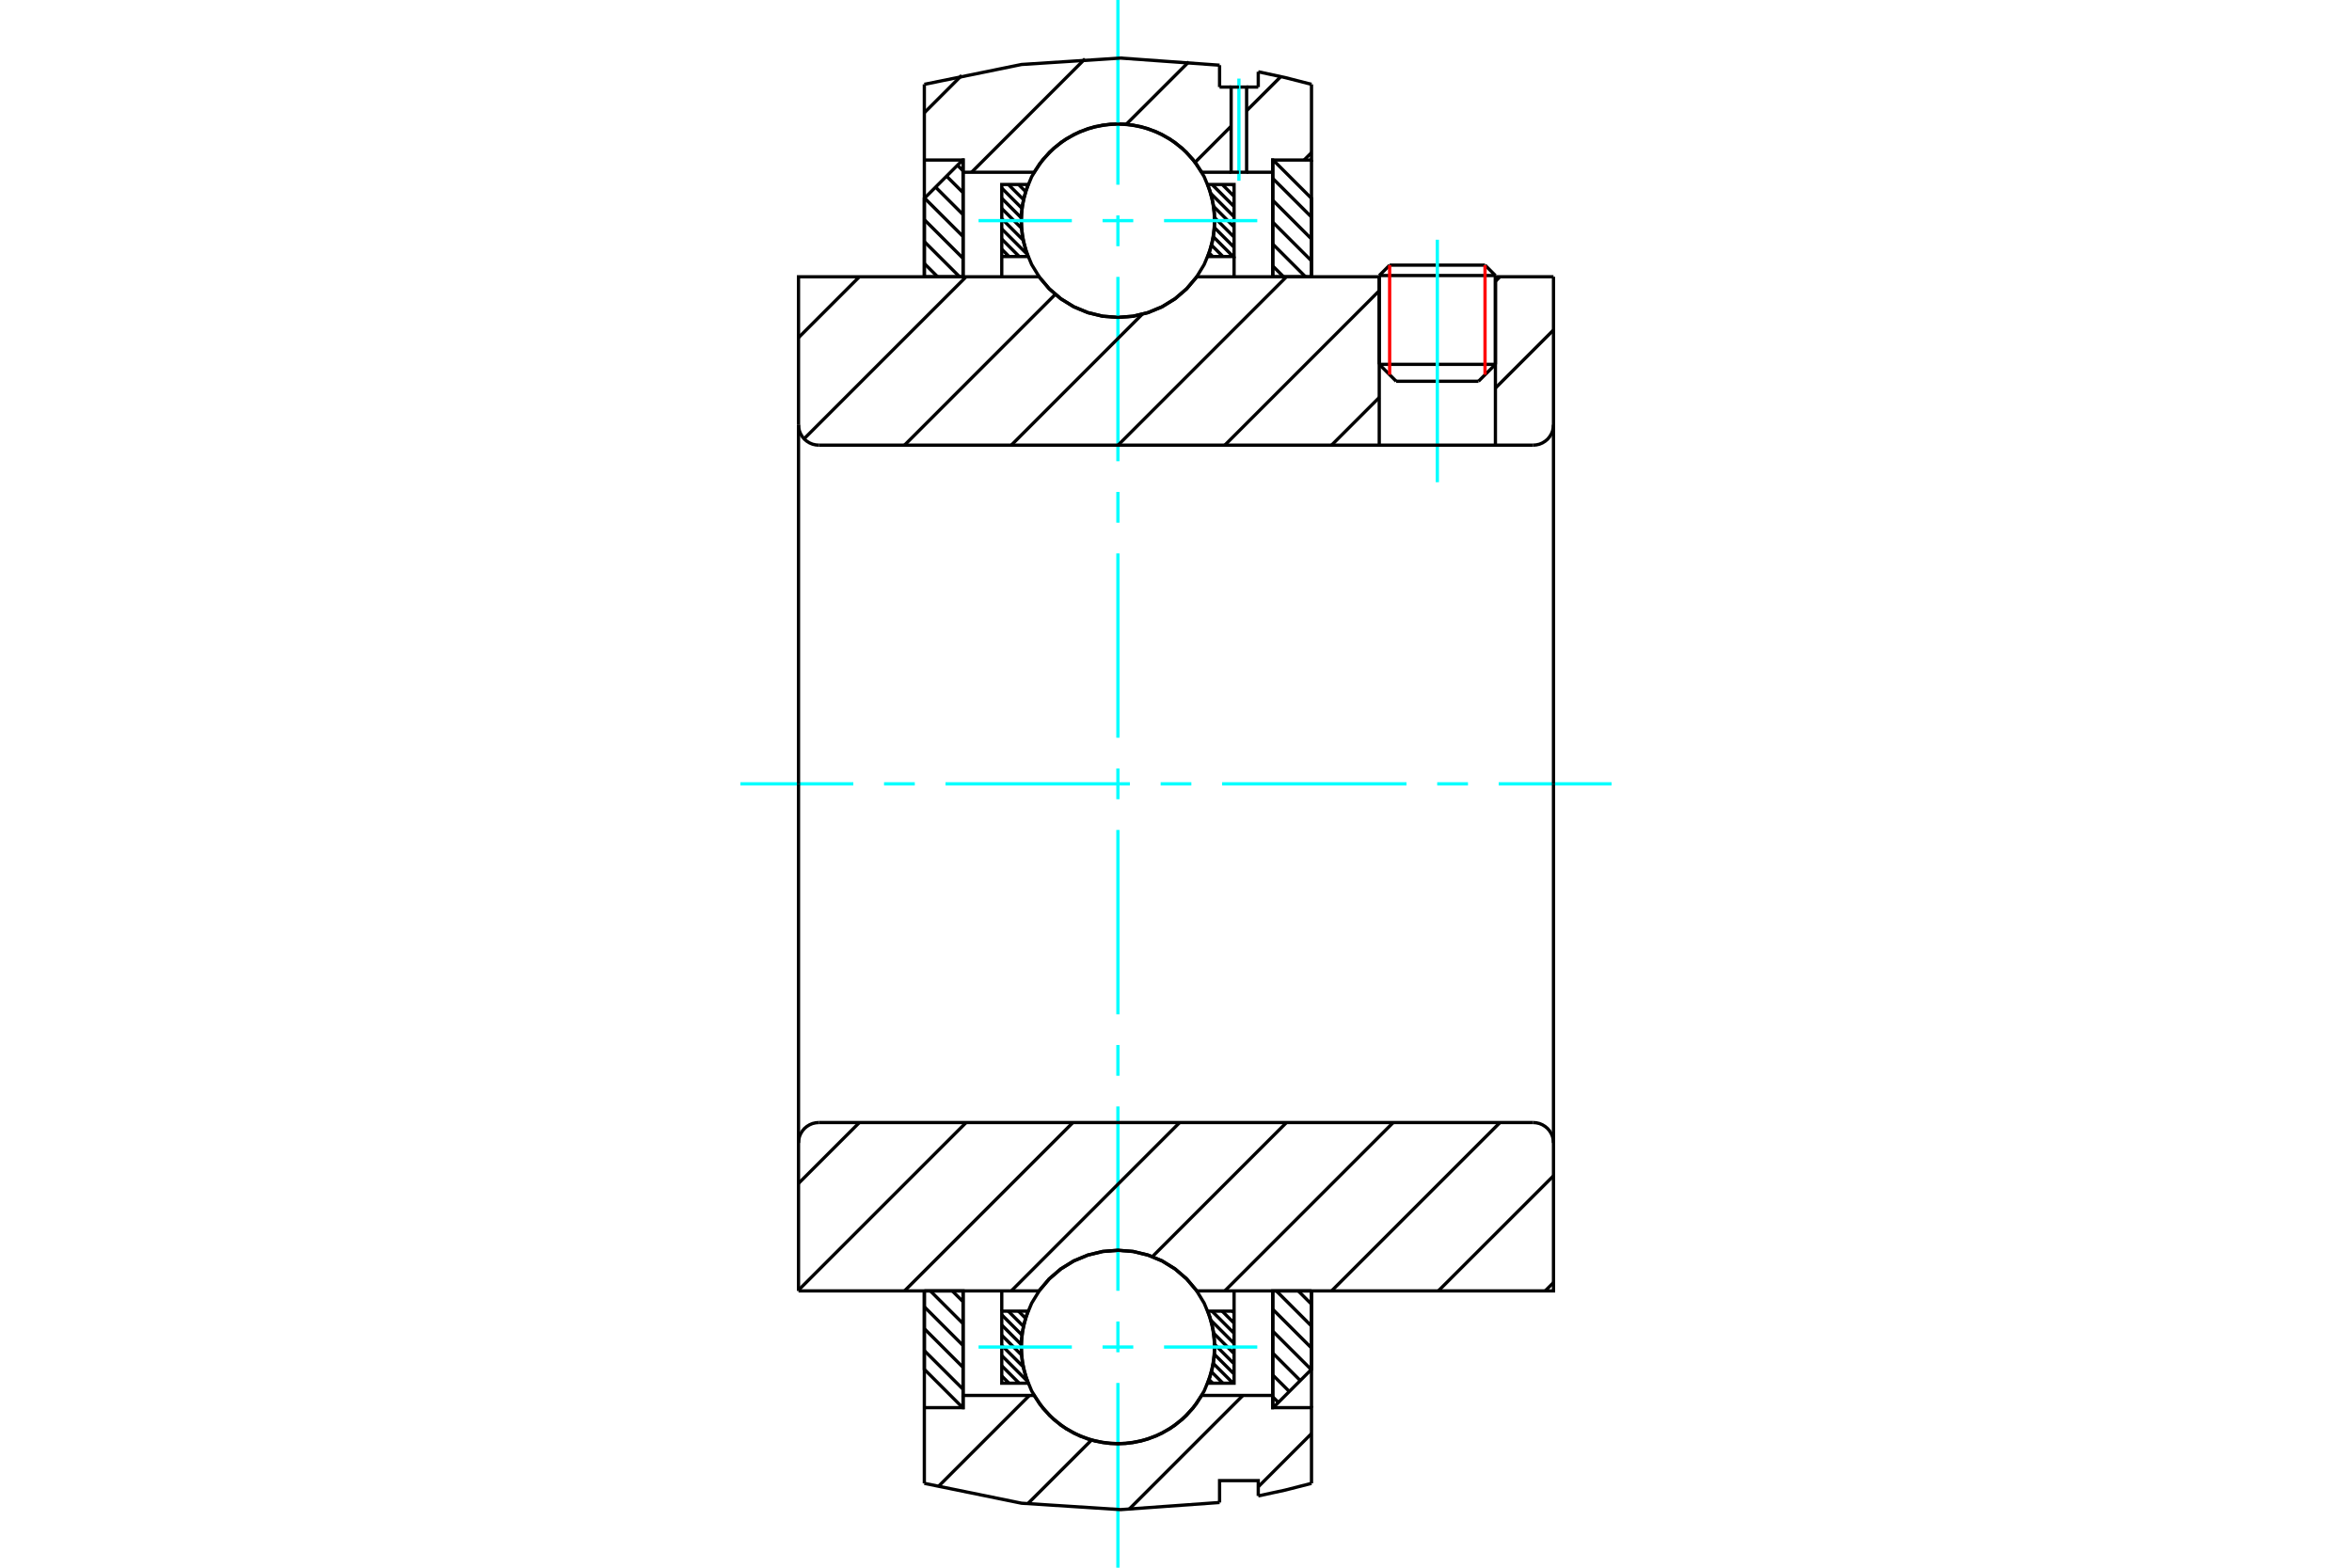 <?xml version="1.0" standalone="no"?>
<!DOCTYPE svg PUBLIC "-//W3C//DTD SVG 1.1//EN"
	"http://www.w3.org/Graphics/SVG/1.1/DTD/svg11.dtd">
<svg xmlns="http://www.w3.org/2000/svg" height="100%" width="100%" viewBox="0 0 36000 24000">
	<rect x="-1800" y="-1200" width="39600" height="26400" style="fill:#FFF"/>
	<g style="fill:none; fill-rule:evenodd" transform="matrix(1 0 0 1 0 0)">
		<g style="fill:none; stroke:#000; stroke-width:50; shape-rendering:geometricPrecision">
			<line x1="22889" y1="4218" x2="21111" y2="4218"/>
			<line x1="21270" y1="4059" x2="22730" y2="4059"/>
			<line x1="21111" y1="5578" x2="22889" y2="5578"/>
			<line x1="22630" y1="5837" x2="21370" y2="5837"/>
			<line x1="21270" y1="4059" x2="21111" y2="4218"/>
			<line x1="22889" y1="4218" x2="22730" y2="4059"/>
			<line x1="22630" y1="5837" x2="22889" y2="5578"/>
			<line x1="21111" y1="5578" x2="21370" y2="5837"/>
			<line x1="21111" y1="4218" x2="21111" y2="5578"/>
			<line x1="22889" y1="5578" x2="22889" y2="4218"/>
		</g>
		<g style="fill:none; stroke:#0FF; stroke-width:50; shape-rendering:geometricPrecision">
			<line x1="22000" y1="7382" x2="22000" y2="3670"/>
		</g>
		<g style="fill:none; stroke:#F00; stroke-width:50; shape-rendering:geometricPrecision">
			<line x1="22730" y1="4059" x2="22730" y2="5737"/>
			<line x1="21270" y1="5737" x2="21270" y2="4059"/>
		</g>
		<g style="fill:none; stroke:#000; stroke-width:50; shape-rendering:geometricPrecision">
			<line x1="14148" y1="20677" x2="14741" y2="21269"/>
			<line x1="14148" y1="20341" x2="14741" y2="20934"/>
			<line x1="14148" y1="20006" x2="14741" y2="20599"/>
			<line x1="14240" y1="19763" x2="14741" y2="20264"/>
			<line x1="14575" y1="19763" x2="14741" y2="19928"/>
			<polyline points="14148,19763 14148,20963 14735,21550 14741,21550 14741,19763 14148,19763"/>
		</g>
		<g style="fill:none; stroke:#0FF; stroke-width:50; shape-rendering:geometricPrecision">
			<line x1="11333" y1="12000" x2="13061" y2="12000"/>
			<line x1="13531" y1="12000" x2="14002" y2="12000"/>
			<line x1="14472" y1="12000" x2="17294" y2="12000"/>
			<line x1="17765" y1="12000" x2="18235" y2="12000"/>
			<line x1="18706" y1="12000" x2="21528" y2="12000"/>
			<line x1="21998" y1="12000" x2="22469" y2="12000"/>
			<line x1="22939" y1="12000" x2="24667" y2="12000"/>
		</g>
		<g style="fill:none; stroke:#000; stroke-width:50; shape-rendering:geometricPrecision">
			<line x1="14148" y1="4034" x2="14351" y2="4237"/>
			<line x1="14148" y1="3699" x2="14687" y2="4237"/>
			<line x1="14148" y1="3363" x2="14741" y2="3956"/>
			<line x1="14152" y1="3033" x2="14741" y2="3621"/>
			<line x1="14320" y1="2865" x2="14741" y2="3286"/>
			<line x1="14488" y1="2697" x2="14741" y2="2950"/>
			<line x1="14655" y1="2530" x2="14741" y2="2615"/>
			<polyline points="14741,4237 14741,2450 14735,2450 14148,3037 14148,4237 14741,4237"/>
			<line x1="19871" y1="19763" x2="20074" y2="19966"/>
			<line x1="19536" y1="19763" x2="20074" y2="20301"/>
			<line x1="19481" y1="20044" x2="20074" y2="20637"/>
			<line x1="19481" y1="20379" x2="20070" y2="20967"/>
			<line x1="19481" y1="20714" x2="19902" y2="21135"/>
			<line x1="19481" y1="21050" x2="19735" y2="21303"/>
			<line x1="19481" y1="21385" x2="19567" y2="21470"/>
			<polyline points="20074,19763 20074,20963 19487,21550 19481,21550 19481,19763 20074,19763"/>
			<line x1="19481" y1="2731" x2="20074" y2="3323"/>
			<line x1="19481" y1="3066" x2="20074" y2="3659"/>
			<line x1="19481" y1="3401" x2="20074" y2="3994"/>
			<line x1="19481" y1="3736" x2="19982" y2="4237"/>
			<line x1="19481" y1="4072" x2="19647" y2="4237"/>
			<polyline points="19481,4237 19481,2450 19487,2450 20074,3037 20074,4237 19481,4237"/>
			<line x1="18863" y1="20073" x2="18889" y2="20100"/>
			<line x1="18707" y1="20073" x2="18889" y2="20256"/>
			<line x1="18551" y1="20073" x2="18889" y2="20411"/>
			<line x1="18534" y1="20212" x2="18889" y2="20567"/>
			<line x1="18577" y1="20411" x2="18889" y2="20723"/>
			<line x1="18591" y1="20581" x2="18889" y2="20879"/>
			<line x1="18588" y1="20734" x2="18889" y2="21035"/>
			<line x1="18571" y1="20873" x2="18874" y2="21176"/>
			<line x1="18543" y1="21001" x2="18718" y2="21176"/>
			<line x1="18506" y1="21120" x2="18562" y2="21176"/>
			<line x1="15589" y1="20073" x2="15697" y2="20181"/>
			<line x1="15433" y1="20073" x2="15665" y2="20305"/>
			<line x1="15333" y1="20129" x2="15641" y2="20437"/>
			<line x1="15333" y1="20285" x2="15631" y2="20583"/>
			<line x1="15333" y1="20441" x2="15635" y2="20743"/>
			<line x1="15333" y1="20597" x2="15662" y2="20925"/>
			<line x1="15333" y1="20753" x2="15725" y2="21145"/>
			<line x1="15333" y1="20909" x2="15600" y2="21176"/>
			<line x1="15333" y1="21065" x2="15444" y2="21176"/>
			<line x1="15333" y1="20073" x2="15333" y2="19763"/>
			<polyline points="18889,19763 18889,20073 18889,21176 18485,21176 18553,20961 18588,20738 18588,20512 18555,20289 18487,20073 18889,20073"/>
			<polyline points="15737,21176 15333,21176 15333,20073 15735,20073 15668,20289 15634,20512 15634,20738 15669,20961 15737,21176"/>
			<line x1="18863" y1="2824" x2="18889" y2="2850"/>
			<line x1="18707" y1="2824" x2="18889" y2="3006"/>
			<line x1="18551" y1="2824" x2="18889" y2="3162"/>
			<line x1="18532" y1="2961" x2="18889" y2="3318"/>
			<line x1="18576" y1="3161" x2="18889" y2="3474"/>
			<line x1="18591" y1="3332" x2="18889" y2="3630"/>
			<line x1="18588" y1="3485" x2="18889" y2="3786"/>
			<line x1="18571" y1="3624" x2="18874" y2="3927"/>
			<line x1="18544" y1="3753" x2="18718" y2="3927"/>
			<line x1="18507" y1="3872" x2="18562" y2="3927"/>
			<line x1="15589" y1="2824" x2="15698" y2="2933"/>
			<line x1="15433" y1="2824" x2="15666" y2="3056"/>
			<line x1="15333" y1="2880" x2="15642" y2="3189"/>
			<line x1="15333" y1="3036" x2="15631" y2="3334"/>
			<line x1="15333" y1="3192" x2="15635" y2="3493"/>
			<line x1="15333" y1="3348" x2="15660" y2="3675"/>
			<line x1="15333" y1="3504" x2="15723" y2="3893"/>
			<line x1="15333" y1="3660" x2="15600" y2="3927"/>
			<line x1="15333" y1="3815" x2="15444" y2="3927"/>
			<line x1="18889" y1="3927" x2="18889" y2="4237"/>
			<polyline points="15333,4237 15333,3927 15333,2824 15737,2824 15669,3039 15634,3262 15634,3488 15668,3711 15735,3927 15333,3927"/>
			<polyline points="18485,2824 18889,2824 18889,3927 18487,3927 18555,3711 18588,3488 18588,3262 18553,3039 18485,2824"/>
			<polyline points="18593,3378 18574,3146 18520,2920 18431,2705 18310,2507 18159,2330 17982,2179 17784,2058 17569,1969 17343,1915 17111,1896 16879,1915 16653,1969 16439,2058 16240,2179 16064,2330 15913,2507 15791,2705 15702,2920 15648,3146 15630,3378 15648,3610 15702,3836 15791,4050 15913,4249 16064,4425 16240,4576 16439,4698 16653,4787 16879,4841 17111,4859 17343,4841 17569,4787 17784,4698 17982,4576 18159,4425 18310,4249 18431,4050 18520,3836 18574,3610 18593,3378"/>
		</g>
		<g style="fill:none; stroke:#0FF; stroke-width:50; shape-rendering:geometricPrecision">
			<line x1="14978" y1="3378" x2="16406" y2="3378"/>
			<line x1="16876" y1="3378" x2="17346" y2="3378"/>
			<line x1="17817" y1="3378" x2="19244" y2="3378"/>
			<line x1="17111" y1="24000" x2="17111" y2="21172"/>
			<line x1="17111" y1="20702" x2="17111" y2="20231"/>
			<line x1="17111" y1="19761" x2="17111" y2="16939"/>
			<line x1="17111" y1="16469" x2="17111" y2="15998"/>
			<line x1="17111" y1="15528" x2="17111" y2="12706"/>
			<line x1="17111" y1="12235" x2="17111" y2="11765"/>
			<line x1="17111" y1="11294" x2="17111" y2="8472"/>
			<line x1="17111" y1="8002" x2="17111" y2="7531"/>
			<line x1="17111" y1="7061" x2="17111" y2="4239"/>
			<line x1="17111" y1="3769" x2="17111" y2="3298"/>
			<line x1="17111" y1="2828" x2="17111" y2="0"/>
		</g>
		<g style="fill:none; stroke:#000; stroke-width:50; shape-rendering:geometricPrecision">
			<polyline points="18593,20622 18574,20390 18520,20164 18431,19950 18310,19751 18159,19575 17982,19424 17784,19302 17569,19213 17343,19159 17111,19141 16879,19159 16653,19213 16439,19302 16240,19424 16064,19575 15913,19751 15791,19950 15702,20164 15648,20390 15630,20622 15648,20854 15702,21080 15791,21295 15913,21493 16064,21670 16240,21821 16439,21942 16653,22031 16879,22085 17111,22104 17343,22085 17569,22031 17784,21942 17982,21821 18159,21670 18310,21493 18431,21295 18520,21080 18574,20854 18593,20622"/>
		</g>
		<g style="fill:none; stroke:#0FF; stroke-width:50; shape-rendering:geometricPrecision">
			<line x1="14978" y1="20622" x2="16406" y2="20622"/>
			<line x1="16876" y1="20622" x2="17346" y2="20622"/>
			<line x1="17817" y1="20622" x2="19244" y2="20622"/>
		</g>
		<g style="fill:none; stroke:#000; stroke-width:50; shape-rendering:geometricPrecision">
			<line x1="20074" y1="21947" x2="19259" y2="22762"/>
			<line x1="19024" y1="21363" x2="17283" y2="23104"/>
			<line x1="16706" y1="22047" x2="15732" y2="23020"/>
			<line x1="15756" y1="21363" x2="14359" y2="22760"/>
			<line x1="20074" y1="2337" x2="19961" y2="2450"/>
			<line x1="18844" y1="1932" x2="18293" y2="2484"/>
			<line x1="19598" y1="1179" x2="19081" y2="1695"/>
			<line x1="18196" y1="947" x2="17240" y2="1902"/>
			<line x1="16607" y1="901" x2="14871" y2="2637"/>
			<line x1="14720" y1="1154" x2="14148" y2="1726"/>
			<polyline points="14148,4237 14148,2450 14148,1291"/>
			<polyline points="18667,998 17152,889 15636,987 14148,1291"/>
			<line x1="18667" y1="998" x2="18667" y2="1333"/>
			<line x1="19081" y1="1333" x2="19259" y2="1333"/>
			<line x1="18667" y1="1333" x2="18844" y2="1333"/>
			<line x1="19259" y1="1333" x2="19259" y2="1099"/>
			<polyline points="20074,1291 19668,1187 19259,1099"/>
			<polyline points="20074,1291 20074,2450 19481,2450 19481,2637 19481,4237"/>
			<line x1="18844" y1="2637" x2="18394" y2="2637"/>
			<line x1="19481" y1="2637" x2="19081" y2="2637"/>
			<polyline points="18394,2637 18259,2441 18094,2269 17903,2126 17692,2015 17466,1939 17230,1901 16992,1901 16757,1939 16530,2015 16319,2126 16129,2269 15964,2441 15828,2637 14741,2637 14741,4237"/>
			<polyline points="14741,2637 14741,2450 14148,2450"/>
			<line x1="20074" y1="2450" x2="20074" y2="4237"/>
			<line x1="20074" y1="19763" x2="20074" y2="21550"/>
			<polyline points="14148,21550 14741,21550 14741,21363"/>
			<polyline points="14741,19763 14741,21363 15828,21363 15964,21559 16129,21731 16319,21874 16530,21985 16757,22061 16992,22099 17230,22099 17466,22061 17692,21985 17903,21874 18094,21731 18259,21559 18394,21363 19481,21363"/>
			<polyline points="19481,19763 19481,21363 19481,21550 20074,21550 20074,22709"/>
			<polyline points="19259,22901 19668,22813 20074,22709"/>
			<polyline points="19259,22901 19259,22667 18667,22667 18667,23002"/>
			<polyline points="14148,22709 15636,23013 17152,23111 18667,23002"/>
			<polyline points="14148,22709 14148,21550 14148,19763"/>
			<line x1="23778" y1="19635" x2="23650" y2="19763"/>
			<line x1="23778" y1="18001" x2="22015" y2="19763"/>
			<line x1="22959" y1="17185" x2="20381" y2="19763"/>
			<line x1="21325" y1="17185" x2="18747" y2="19763"/>
			<line x1="19691" y1="17185" x2="17638" y2="19238"/>
			<line x1="18056" y1="17185" x2="15479" y2="19763"/>
			<line x1="16422" y1="17185" x2="13844" y2="19763"/>
			<line x1="14788" y1="17185" x2="12222" y2="19751"/>
			<line x1="13154" y1="17185" x2="12222" y2="18117"/>
			<line x1="12222" y1="12000" x2="12222" y2="19763"/>
			<polyline points="12533,17185 12485,17189 12437,17200 12392,17219 12350,17245 12313,17276 12282,17313 12256,17355 12237,17400 12226,17448 12222,17496"/>
			<line x1="12533" y1="17185" x2="23467" y2="17185"/>
			<polyline points="23778,17496 23774,17448 23763,17400 23744,17355 23718,17313 23687,17276 23650,17245 23608,17219 23563,17200 23515,17189 23467,17185"/>
			<polyline points="23778,17496 23778,19763 23185,19763 18318,19763 18167,19583 17990,19429 17790,19305 17573,19215 17345,19159 17111,19141 16877,19159 16649,19215 16432,19305 16233,19429 16055,19583 15904,19763 12815,19763 12222,19763"/>
			<line x1="23778" y1="12000" x2="23778" y2="17496"/>
			<line x1="23778" y1="5052" x2="22889" y2="5941"/>
			<line x1="22959" y1="4237" x2="22889" y2="4307"/>
			<line x1="21111" y1="6085" x2="20381" y2="6815"/>
			<line x1="21111" y1="4451" x2="18747" y2="6815"/>
			<line x1="19691" y1="4237" x2="17113" y2="6815"/>
			<line x1="17482" y1="4812" x2="15479" y2="6815"/>
			<line x1="16152" y1="4507" x2="13844" y2="6815"/>
			<line x1="14788" y1="4237" x2="12307" y2="6718"/>
			<line x1="13154" y1="4237" x2="12222" y2="5169"/>
			<line x1="23778" y1="12000" x2="23778" y2="4237"/>
			<polyline points="23467,6815 23515,6811 23563,6800 23608,6781 23650,6755 23687,6724 23718,6687 23744,6645 23763,6600 23774,6552 23778,6504"/>
			<polyline points="23467,6815 22889,6815 22889,4237"/>
			<polyline points="22889,6815 21111,6815 21111,4237"/>
			<line x1="21111" y1="6815" x2="12533" y2="6815"/>
			<polyline points="12222,6504 12226,6552 12237,6600 12256,6645 12282,6687 12313,6724 12350,6755 12392,6781 12437,6800 12485,6811 12533,6815"/>
			<polyline points="12222,6504 12222,4237 12815,4237 15904,4237 16055,4417 16233,4571 16432,4695 16649,4785 16877,4841 17111,4859 17345,4841 17573,4785 17790,4695 17990,4571 18167,4417 18318,4237 21111,4237"/>
			<line x1="22889" y1="4237" x2="23778" y2="4237"/>
			<line x1="12222" y1="12000" x2="12222" y2="6504"/>
			<polyline points="18963,1333 19081,1333 19081,2637 18963,2637"/>
		</g>
		<g style="fill:none; stroke:#0FF; stroke-width:50; shape-rendering:geometricPrecision">
			<line x1="18963" y1="2767" x2="18963" y2="1203"/>
		</g>
		<g style="fill:none; stroke:#000; stroke-width:50; shape-rendering:geometricPrecision">
			<polyline points="18963,2637 18844,2637 18844,1333 18963,1333"/>
		</g>
	</g>
</svg>
